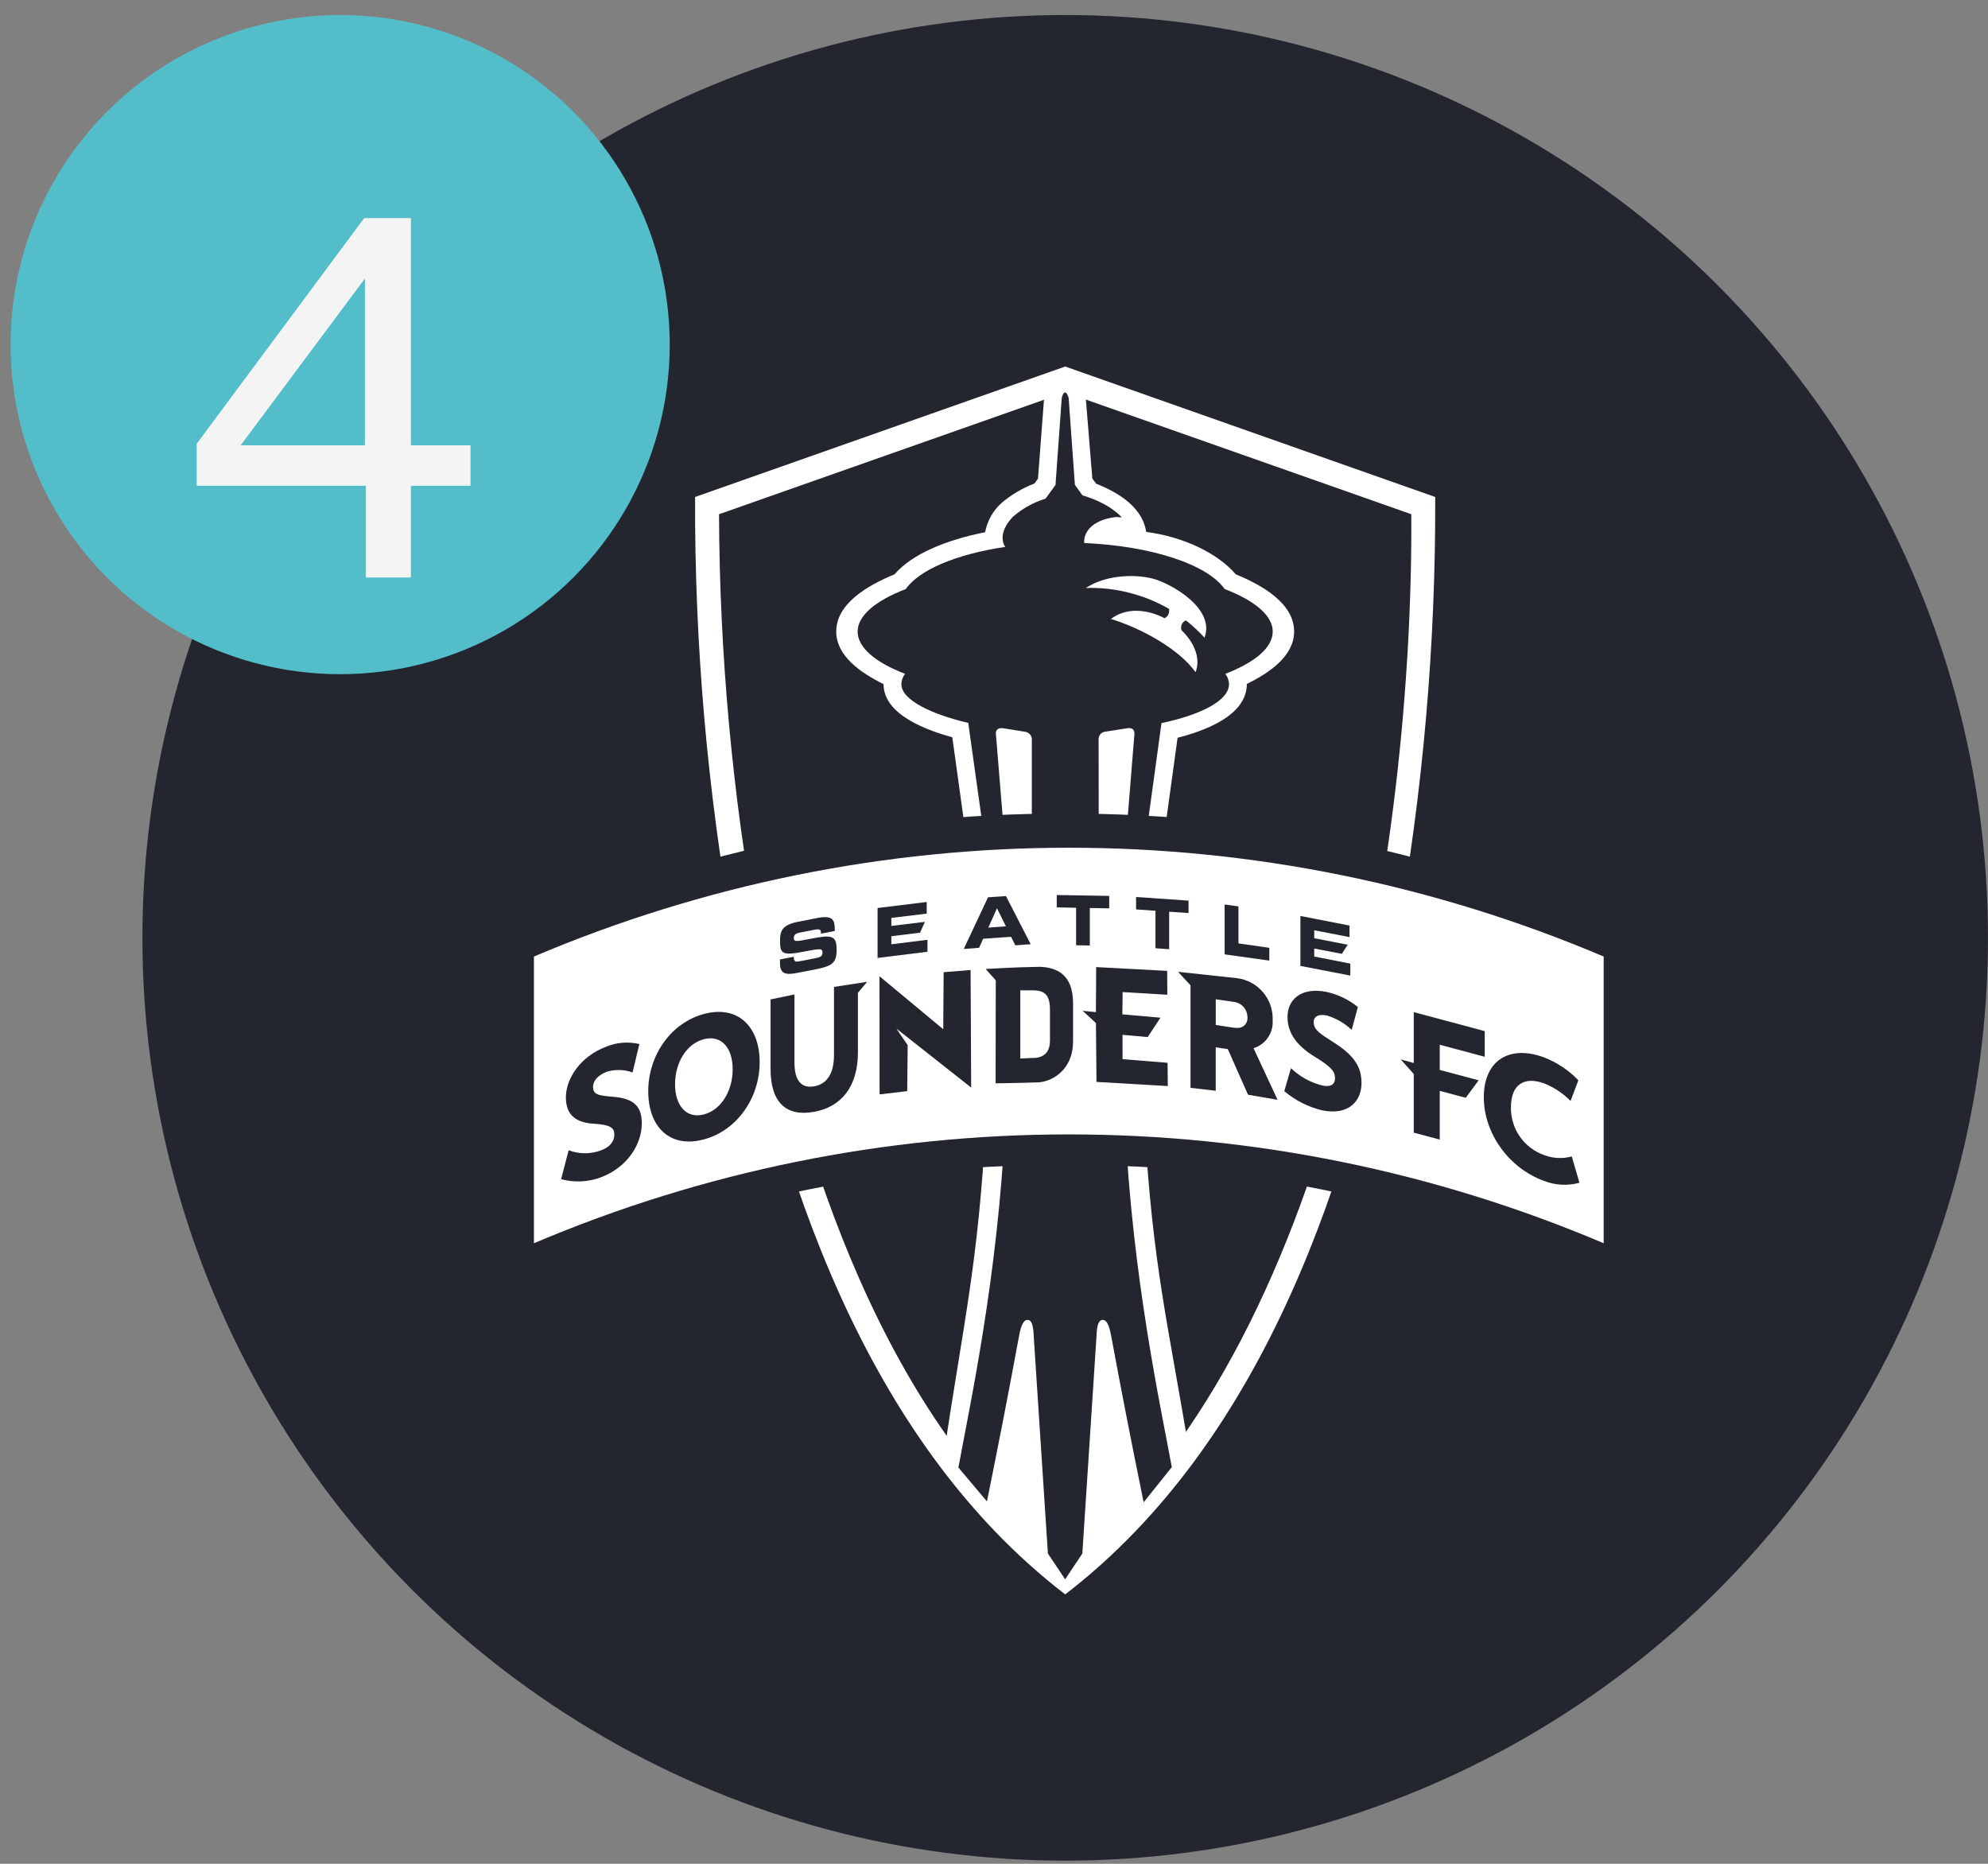 <svg width="64" height="60" viewBox="0 0 64 60" fill="none" xmlns="http://www.w3.org/2000/svg">
<rect x="0" y="0" width="64" height="60" fill="#808080" stroke="none"/>
<circle cx="34.292" cy="30.191" r="29.707" fill="#23252F"/>
<path d="M22.145 30.395C20.729 22.678 20.903 14.894 20.903 14.894L34.292 10.176L47.679 14.894C47.679 14.894 47.855 22.678 46.438 30.395C44.802 39.325 41.808 47.462 34.292 53.24C26.775 47.463 23.784 39.326 22.145 30.395Z" fill="#23252F"/>
<path d="M23.61 30.144C22.772 25.476 22.359 20.741 22.377 15.999L34.292 11.799L46.204 15.999C46.222 20.741 45.81 25.476 44.971 30.144C43.588 37.686 40.753 46.361 34.292 51.327C27.829 46.361 24.996 37.686 23.61 30.144" fill="white"/>
<path d="M24.38 30.004C25.73 37.367 28.534 45.747 34.292 50.34C42.939 43.443 45.5 27.064 45.434 16.554L34.292 12.629L23.148 16.554C23.164 21.064 23.576 25.565 24.38 30.004Z" fill="#23252F"/>
<path d="M31.51 29.888L30.658 23.735C29.885 23.521 28.444 23.028 28.444 22.023C27.709 21.663 26.921 21.114 26.921 20.332C26.921 19.431 27.926 18.847 28.8 18.487C29.362 17.831 30.465 17.382 31.714 17.133C31.781 16.777 31.961 16.451 32.228 16.205C32.546 15.932 32.909 15.715 33.301 15.566L33.416 15.409L33.618 12.745C33.741 11.993 34.523 12.078 34.758 12.346C34.865 12.456 34.932 12.598 34.949 12.75L35.166 15.406L35.287 15.569C36.584 16.083 36.836 16.73 36.901 17.124C38.125 17.283 39.221 17.827 39.782 18.488C40.659 18.848 41.662 19.432 41.662 20.332C41.662 21.115 40.874 21.658 40.14 22.017C40.14 23.064 38.716 23.543 37.91 23.75L37.065 29.889H31.51" fill="white"/>
<path d="M30.367 46.929C31.027 42.525 31.494 40.667 31.738 36.15H36.843C37.113 40.81 37.595 42.525 38.323 46.961L34.292 51.05L30.367 46.929Z" fill="white"/>
<path d="M32.098 29.888L31.171 23.272C30.001 22.997 29.018 22.54 29.018 22.023C29.02 21.903 29.062 21.787 29.138 21.693C28.183 21.324 27.61 20.848 27.61 20.332C27.61 19.813 28.192 19.336 29.16 18.963C29.593 18.341 30.798 17.838 32.362 17.606C32.07 17.152 32.612 16.633 32.612 16.633C32.917 16.369 33.273 16.171 33.659 16.053L33.98 15.611L34.181 12.809C34.289 12.415 34.403 12.809 34.403 12.809L34.604 15.611L34.85 15.948C35.754 16.213 36.114 16.657 36.114 16.657L35.928 16.643C35.099 16.744 34.873 17.186 34.907 17.481C37.093 17.578 38.875 18.176 39.425 18.962C40.392 19.335 40.973 19.813 40.973 20.331C40.973 20.848 40.402 21.323 39.447 21.692C39.521 21.787 39.562 21.903 39.566 22.023C39.566 22.54 38.71 22.997 37.392 23.279L36.485 29.887H36.015L36.517 23.676C36.528 23.602 36.539 23.399 36.275 23.446C36.079 23.478 35.603 23.551 35.603 23.551C35.569 23.552 35.536 23.56 35.505 23.575C35.474 23.589 35.447 23.61 35.425 23.636C35.403 23.662 35.386 23.692 35.377 23.724C35.367 23.756 35.364 23.791 35.368 23.824C35.368 23.824 35.374 27.075 35.371 29.887H33.217V23.857C33.223 23.822 33.222 23.786 33.214 23.751C33.206 23.716 33.19 23.683 33.169 23.655C33.147 23.626 33.119 23.603 33.088 23.585C33.056 23.568 33.022 23.558 32.986 23.555L32.335 23.45C31.999 23.385 32.064 23.663 32.064 23.663L32.574 29.887H32.098" fill="#23252F"/>
<path d="M30.854 47.244C31.198 45.356 32.132 41.096 32.359 36.153H36.22C36.447 41.096 37.377 45.338 37.724 47.23L36.817 48.362C36.395 46.283 36.151 45.046 35.769 42.99C35.709 42.662 35.624 42.473 35.482 42.492C35.367 42.508 35.311 42.66 35.299 43.029L34.844 50.011L34.291 50.841L33.735 50.011L33.28 43.029C33.267 42.66 33.213 42.508 33.099 42.492C32.957 42.473 32.871 42.662 32.81 42.99C32.429 45.046 32.193 46.256 31.773 48.334L30.854 47.244" fill="#23252F"/>
<path d="M36.37 19.087C35.907 18.965 35.429 18.912 34.951 18.928L35.111 18.838C35.642 18.544 36.472 18.465 37.108 18.626C37.678 18.773 39.133 19.577 38.777 20.529C38.593 20.327 38.393 20.141 38.179 19.972C38.119 19.996 38.071 20.043 38.045 20.102C38.018 20.161 38.016 20.228 38.037 20.289C38.44 20.676 38.662 21.18 38.49 21.64C37.952 20.89 36.759 20.243 35.844 19.951L35.763 19.926C36.258 19.548 36.93 19.611 37.492 19.901C37.546 19.875 37.589 19.83 37.615 19.776C37.641 19.721 37.647 19.66 37.634 19.601C37.238 19.372 36.813 19.199 36.37 19.087Z" fill="white"/>
<path d="M16.03 30.048C22.017 27.492 27.77 26.189 34.292 26.189C40.812 26.189 46.566 27.492 52.554 30.048V41.542C46.343 38.892 41.073 37.499 34.292 37.499C27.514 37.499 22.241 38.891 16.03 41.542V30.048Z" fill="#23252F"/>
<path d="M17.189 30.793V40.023C22.635 37.71 28.491 36.519 34.408 36.519C40.325 36.519 46.181 37.71 51.627 40.023V30.793C46.181 28.481 40.324 27.29 34.408 27.29C28.491 27.29 22.635 28.481 17.189 30.793Z" fill="white"/>
<path d="M25.11 30.997C25.11 31.344 25.272 31.398 25.675 31.318L26.212 31.215C26.801 31.1 26.933 31.005 26.933 30.571C26.933 30.103 26.774 30.088 26.084 30.224C25.609 30.318 25.556 30.324 25.556 30.185C25.556 30.099 25.624 30.048 25.724 30.027L26.215 29.932C26.418 29.892 26.43 29.939 26.43 30.057L26.874 29.97V29.92C26.874 29.636 26.826 29.452 26.314 29.552L25.696 29.673C25.136 29.781 25.112 30.011 25.112 30.301C25.112 30.697 25.189 30.77 25.855 30.639C26.427 30.53 26.479 30.527 26.479 30.668C26.479 30.791 26.381 30.821 26.288 30.839L25.745 30.945C25.617 30.97 25.556 30.97 25.553 30.8L25.11 30.886V30.997Z" fill="#23252F"/>
<path d="M28.252 30.838L29.858 30.639V30.254L28.695 30.399V30.139L29.619 30.025L29.774 29.677L28.695 29.808V29.549L29.834 29.412V29.037L28.252 29.231V30.838Z" fill="#23252F"/>
<path d="M32.096 29.239L32.384 29.82L31.817 29.862L32.096 29.239ZM31.027 30.549L31.52 30.512L31.651 30.22L32.55 30.158L32.687 30.433L33.181 30.396L32.385 28.847L31.808 28.886L31.027 30.549" fill="#23252F"/>
<path d="M34.02 29.211L34.643 29.223V30.43L35.085 30.438V29.231L35.709 29.242V28.841L34.02 28.813V29.211Z" fill="#23252F"/>
<path d="M36.574 29.276L37.198 29.32V30.526L37.639 30.557V29.35L38.263 29.393V28.993L36.574 28.877V29.276Z" fill="#23252F"/>
<path d="M39.425 30.723L40.863 30.924V30.512L39.87 30.371V29.179L39.425 29.117V30.723Z" fill="#23252F"/>
<path d="M41.864 31.095L43.471 31.406V31.021L42.309 30.793V30.536L43.2 30.706L43.386 30.413L42.309 30.204V29.947L43.446 30.168V29.796L41.864 29.487V31.095Z" fill="#23252F"/>
<path d="M19.327 37.907C18.922 38.054 18.481 38.073 18.064 37.961L18.306 37.029C18.642 37.158 19.014 37.159 19.351 37.031C19.66 36.919 19.777 36.723 19.777 36.525C19.777 36.317 19.68 36.21 19.108 36.174C18.447 36.135 18.218 35.809 18.218 35.327C18.218 34.742 18.662 34.01 19.535 33.687C19.868 33.554 20.234 33.528 20.583 33.61L20.364 34.525C20.098 34.428 19.807 34.42 19.536 34.502C19.22 34.618 19.092 34.823 19.092 34.987C19.092 35.25 19.28 35.268 19.75 35.309C20.451 35.367 20.661 35.654 20.661 36.167C20.661 36.807 20.226 37.575 19.327 37.907" fill="#23252F"/>
<path d="M22.66 33.454C22.106 33.598 21.732 34.203 21.732 34.905C21.732 35.604 22.106 36.021 22.66 35.876C23.215 35.732 23.587 35.122 23.587 34.423C23.587 33.721 23.215 33.31 22.66 33.454ZM22.646 36.684C21.561 36.968 20.869 36.277 20.869 35.129C20.869 33.979 21.595 32.92 22.68 32.637C23.759 32.358 24.456 33.046 24.456 34.196C24.456 35.344 23.726 36.402 22.646 36.684" fill="#23252F"/>
<path d="M26.197 35.794C25.303 35.953 24.807 35.483 24.807 34.412V32.174L25.576 32.013V34.203C25.576 34.754 25.774 35.05 26.215 34.971C26.65 34.89 26.849 34.52 26.849 33.965V31.771L27.916 31.607L27.619 31.961V33.885C27.618 34.977 27.088 35.638 26.197 35.794" fill="#23252F"/>
<path d="M31.246 31.227L31.265 35.011L28.857 33.112L29.221 33.646L29.206 35.126L28.316 35.231L28.314 31.428L30.366 33.134L30.379 31.297L31.246 31.227Z" fill="#23252F"/>
<path d="M33.206 34.059C33.687 34.077 33.802 33.782 33.802 33.504V32.492C33.802 31.732 33.307 31.909 32.847 31.879V34.077L33.206 34.059V34.059ZM34.545 32.303V33.52C34.545 34.511 33.777 34.854 33.372 34.845C32.629 34.87 32.052 34.874 32.052 34.874L32.057 31.56L31.732 31.194C31.732 31.194 32.662 31.134 33.485 31.124C33.998 31.149 34.545 31.343 34.545 32.303" fill="#23252F"/>
<path d="M37.575 31.255L37.58 32.023L36.141 31.938L36.132 32.654L37.359 32.762L36.947 33.386L36.137 33.313L36.139 34.097L37.588 34.214L37.595 34.963L35.299 34.829L35.282 32.934L34.855 32.541L35.281 32.583L35.289 31.133L37.575 31.255Z" fill="#23252F"/>
<path d="M40.178 35.242L39.527 33.773L39.138 33.715V35.114L38.327 35.02V31.721L37.926 31.285L39.842 31.492C40.164 31.537 40.459 31.7 40.667 31.95C40.876 32.2 40.984 32.519 40.971 32.844C40.984 33.042 40.931 33.238 40.819 33.401C40.708 33.565 40.544 33.685 40.355 33.744L41.129 35.405L40.178 35.242ZM39.712 32.252L39.139 32.169V32.997L39.736 33.087L39.842 33.092C39.886 33.093 39.93 33.085 39.971 33.068C40.012 33.05 40.049 33.025 40.079 32.992C40.109 32.959 40.132 32.921 40.146 32.878C40.16 32.836 40.164 32.792 40.16 32.748C40.159 32.624 40.113 32.505 40.031 32.414C39.948 32.322 39.834 32.264 39.711 32.252L39.723 32.194" fill="#23252F"/>
<path d="M42.566 35.745C42.116 35.637 41.698 35.425 41.345 35.126L41.56 34.387C41.844 34.66 42.195 34.853 42.577 34.947C42.872 35.005 42.982 34.886 42.978 34.7C42.975 34.507 42.882 34.357 42.326 34.019C41.685 33.628 41.456 33.204 41.449 32.755C41.44 32.208 41.858 31.765 42.701 31.931C43.072 32.012 43.419 32.179 43.714 32.419L43.515 33.153C43.288 32.939 43.013 32.78 42.714 32.69C42.407 32.63 42.287 32.754 42.291 32.907C42.296 33.15 42.479 33.268 42.935 33.557C43.614 33.986 43.822 34.359 43.831 34.84C43.843 35.434 43.433 35.917 42.566 35.745" fill="#23252F"/>
<path d="M45.514 34.221V32.583L47.798 33.194V34.02L46.35 33.633V34.444L47.602 34.778L47.187 35.34L46.35 35.118V36.686L45.514 36.463V34.576L45.095 34.106L45.514 34.221ZM45.514 34.563L45.127 34.126L45.514 34.563Z" fill="#23252F"/>
<path d="M49.706 38.016C48.551 37.593 47.768 36.463 47.768 35.322C47.768 34.176 48.551 33.616 49.706 34.039C50.124 34.201 50.502 34.453 50.813 34.777L50.562 35.442C50.321 35.198 50.033 35.006 49.715 34.878C49.053 34.636 48.642 34.928 48.642 35.642C48.635 35.98 48.735 36.311 48.928 36.588C49.121 36.866 49.396 37.075 49.715 37.187C49.999 37.293 50.309 37.308 50.601 37.228L50.847 38.075C50.47 38.179 50.07 38.158 49.706 38.016" fill="#23252F"/>
<circle cx="10.951" cy="11.094" r="10.61" fill="#53BEC9"/>
<path d="M11.724 7.022H13.228V14.334H15.148V15.638H13.228V18.59H11.78V15.638H6.332V14.286L11.724 7.022ZM7.748 14.334H11.748V8.966L7.748 14.334Z" fill="#F4F4F4"/>
</svg>
